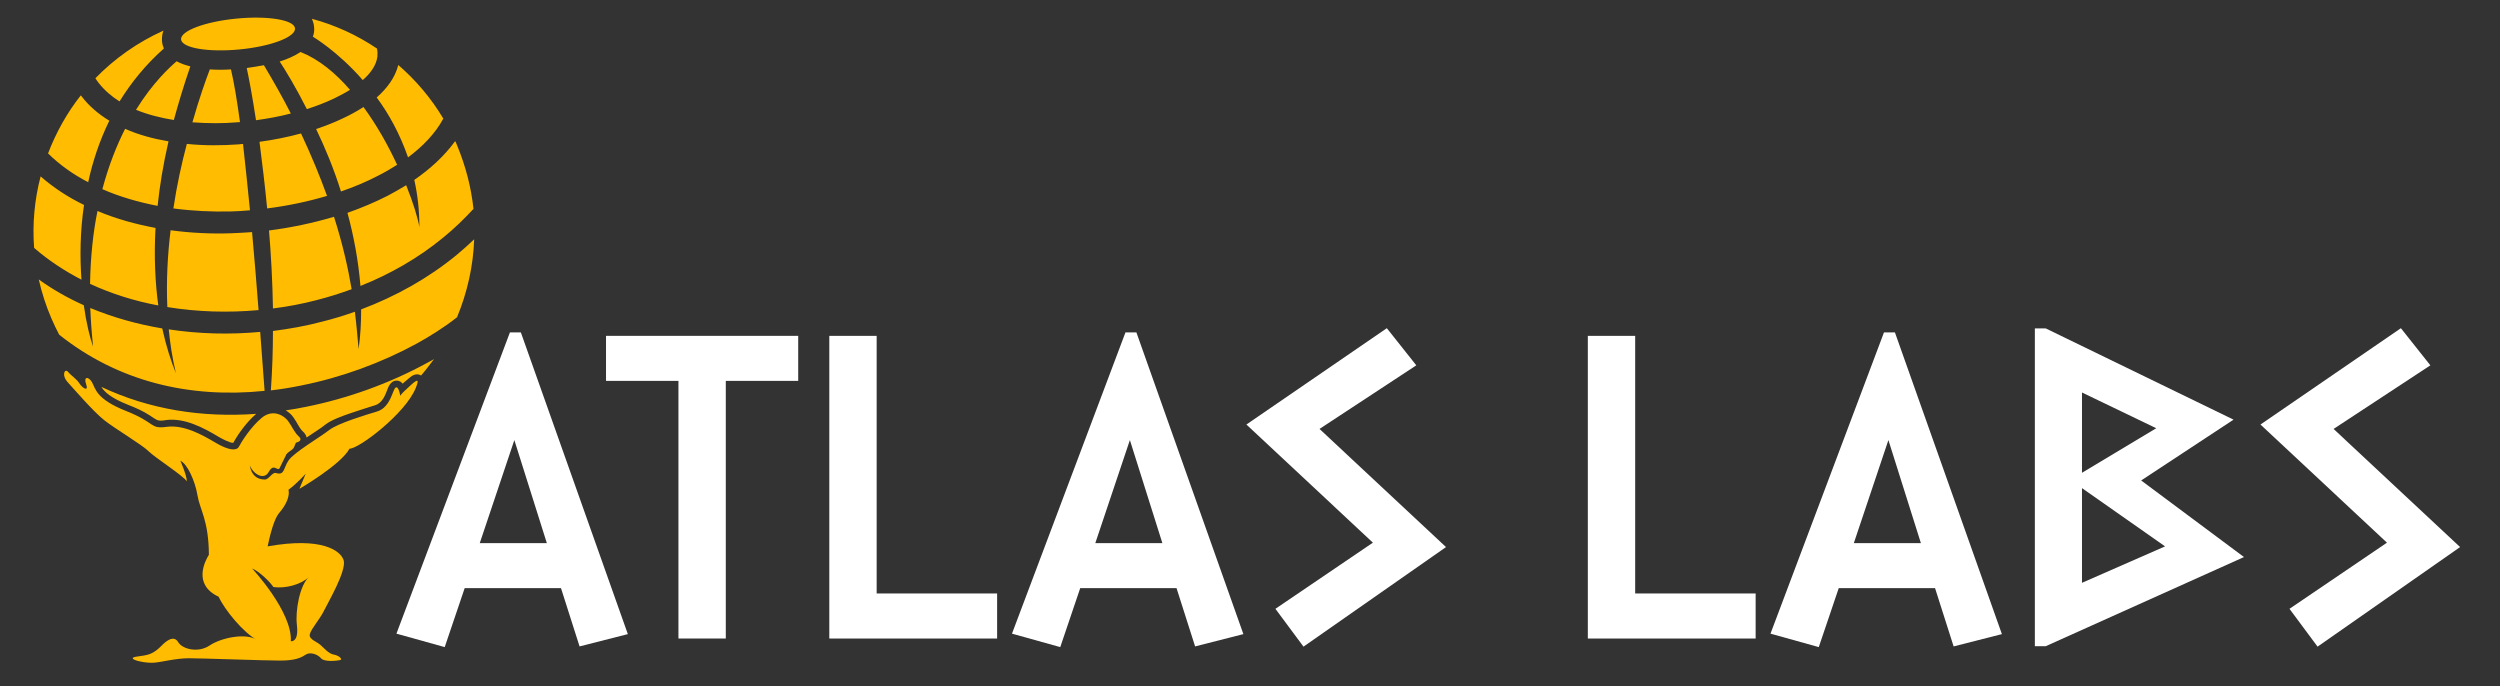 <?xml version="1.0" encoding="utf-8"?>
<!-- Generator: Adobe Illustrator 28.2.0, SVG Export Plug-In . SVG Version: 6.00 Build 0)  -->
<svg version="1.1" id="Layer_1" xmlns="http://www.w3.org/2000/svg" xmlns:xlink="http://www.w3.org/1999/xlink" x="0px" y="0px"
	 viewBox="0 0 1077.1 295.6" style="enable-background:new 0 0 1077.1 295.6;" xml:space="preserve">
<rect x="0" y="0" width="1077.1" height="295.6" fill="#333333" stroke="none"/>
<style type="text/css">
	.st0{fill-rule:evenodd;clip-rule:evenodd;fill:#FFBC00;}
	.st1{fill:#FFFFFF;}
</style>
<g>
	<path class="st0" d="M110.4,178.3c-23.5,1.7-46.1-1.9-66.7-11.6c0.3,0.5,0.6,1,1.1,1.5c2.5,2.8,7.1,4.9,10.6,6.3
		c3.1,1.2,6.2,2.6,9,4.4c1,0.6,2.4,1.7,3.4,2.1c1,0.4,2.6,0.2,3.6,0c8-1.1,16.1,3.2,22.8,7.2c1,0.6,4.8,2.7,6.3,2.6
		C102.8,186.6,106.6,181.5,110.4,178.3 M181.4,161.8c2-2.3,3.8-4.7,5.6-7.1c-0.9,0.5-1.8,1.1-2.7,1.5c-16.2,8.9-34.5,15.5-52.6,19.1
		c-2.9,0.6-5.7,1.1-8.6,1.5c1.3,0.8,2.5,1.8,3.3,3c0.8,1.1,1.4,2.2,2.1,3.4c0.5,0.8,1,1.7,1.7,2.4c0.1,0.1,0.2,0.2,0.3,0.3
		c0.9,0.8,1.4,1.7,1.6,2.6c1.5-1,3-2,4.5-3c1.2-0.8,2.4-1.6,3.5-2.5c2.6-2.1,7.8-3.9,11-5c3.5-1.2,7-2.3,10.5-3.4
		c3.2-1,4.4-4.4,5.5-7.3c0.7-1.8,2-3.5,4.1-3.3c1,0.1,1.7,0.6,2.3,1.3c0.5-0.5,1.1-1,1.6-1.4c0.7-0.6,1.5-1.3,2.3-1.9
		C178.6,161.3,180.1,160.9,181.4,161.8z M116.7,168.2c4.3-0.5,8.7-1.2,13-2.1c17.2-3.4,34.5-9.7,49.9-18.1
		c5.1-2.8,11.6-6.8,17.3-11.3c4.4-10.6,7-22,7.4-33.6c-2.4,2.3-4.9,4.5-7.5,6.7c-12.3,10.1-26.3,17.9-41.2,23.5
		c0,5.7-0.3,11.4-1.1,17.1c-0.4-4.2-0.8-9.6-1.6-16.1c-4.7,1.7-9.4,3.1-14.2,4.3c-6.8,1.8-13.9,3.1-21.1,4
		C117.6,151,117.3,159.6,116.7,168.2z M16.7,120.4c1.3,5.7,3.1,11.4,5.5,16.9c1,2.3,2.1,4.6,3.3,6.9c25.5,20.3,56.3,27.5,88.5,24.2
		c-0.5-7.2-1.2-15.9-1.9-25.4c-13,1.2-26.3,0.9-39.4-1.1c0.6,6.3,1.6,12.7,3.1,18.9c-2.1-5.1-4.2-11.6-5.9-19.3
		c-10.7-1.8-21.1-4.7-31-8.8c0.2,5.3,0.6,10.8,1.2,16.6c-1.4-3.9-2.9-10.1-4-17.8C29.4,128.5,22.8,124.8,16.7,120.4z M155.3,123.2
		c12.8-5.1,24.9-12,35.6-20.8c4.7-3.8,9-8,13.1-12.4c-1-9.3-3.4-18.6-7.2-27.7c-0.2-0.5-0.4-1-0.7-1.5c-4.7,6.5-10.9,12.1-17.6,16.7
		c1.4,6.3,2.2,13.1,2.2,20.4c-0.7-4.1-2.7-10.6-5.7-18.1c-2.6,1.6-5.3,3.1-7.9,4.5c-5.5,2.8-11.4,5.3-17.4,7.4
		C152.4,101.6,154.4,112.3,155.3,123.2z M117.6,132.9c6.4-0.8,12.7-2,18.8-3.6c5.1-1.3,10.2-2.9,15.1-4.7
		c-1.5-8.9-3.8-19.3-7.6-31.2c-9.1,2.7-18.6,4.7-28,5.9C116.8,110,117.4,121.3,117.6,132.9z M72.1,132.3c13,2.1,26.3,2.5,39.3,1.3
		c-0.8-10.8-1.8-22.2-2.8-33.6c-3,0.2-6,0.4-8.9,0.5c-8.6,0.3-17.4-0.1-26.2-1.3C72.2,109.9,71.6,121.1,72.1,132.3z M38.8,122.3
		c9.3,4.3,19.2,7.4,29.4,9.3c-1.3-9.5-1.9-20.7-1.2-33.4C58.5,96.6,50,94.3,42,90.9C40.1,100.2,39,110.7,38.8,122.3z M17.5,76
		c-2.6,9.9-3.6,20.3-2.8,30.8c6.2,5.4,13.1,9.9,20.4,13.7c-0.7-9.7-0.6-20.7,1.1-32.2C29.4,85,23.1,80.9,17.5,76z M175.8,67.8
		c6.2-4.6,11.7-10.2,15.2-16.7c-5.3-8.9-11.9-16.6-19.4-23.1c-1.4,5.5-4.9,10.1-9.3,14C167.5,49,172.3,57.7,175.8,67.8z M146.9,82.5
		c5.5-1.9,10.8-4.1,15.8-6.7c2.8-1.4,5.6-3,8.4-4.8c-3.8-8.2-8.7-17-14.5-24.9c-2.9,1.9-5.9,3.5-8.7,4.8c-3.7,1.8-7.6,3.3-11.7,4.7
		C140,63.5,143.8,72.6,146.9,82.5z M115.1,89.8c8.7-1.1,17.4-2.9,25.8-5.4c-3-8.3-6.7-17.3-11.2-26.9c-5.9,1.6-12,2.8-17.9,3.6
		C112.9,69.7,114.1,79.4,115.1,89.8z M74.7,89.8c8.3,1.1,16.7,1.5,24.7,1.3c2.7-0.1,5.5-0.2,8.3-0.5c-1-10-2-19.8-3-28.6
		c-0.6,0.1-1.3,0.1-1.9,0.2c-6.9,0.5-14.6,0.6-22.3-0.2C78.3,70.3,76.2,79.7,74.7,89.8z M44.1,81.5c7.5,3.3,15.6,5.6,23.8,7.2
		c0.9-8.6,2.4-17.8,4.7-27.8c-6.5-1.1-12.9-2.8-18.7-5.4C50.2,62.8,46.8,71.4,44.1,81.5z M34.8,41.1c-6,7.6-10.7,16.1-14.1,25
		c5.1,5,10.9,9.1,17.3,12.4c1.9-8.9,4.9-17.9,9.1-26.5c-4.6-2.8-8.8-6.3-12.1-10.7L34.8,41.1z M102,8C88.4,9.3,77.7,13.3,78,17
		c0.4,3.7,11.7,5.6,25.2,4.3c13.6-1.3,24.3-5.4,23.9-9.1C126.8,8.6,115.5,6.7,102,8z M156.3,34.5c3.3-2.9,5.8-6.3,6.3-10.1
		c0.1-1.2,0.1-2.3-0.2-3.5c-8.6-5.8-18-10.1-28-12.8c0.4,1,0.8,2.1,0.9,3.3c0.2,1.6,0,3.1-0.5,4.4l0,0
		C134.9,15.9,145.4,22,156.3,34.5z M132.2,47c4.1-1.3,8-2.8,11.8-4.6c2-1,4.4-2.2,6.8-3.7c-6.3-7.3-13.5-13.2-21.3-16.3l0,0
		c-2.6,1.7-5.7,3.1-9,4.1C123,30.3,127.4,37.5,132.2,47z M110.3,51.8c5-0.7,10.1-1.6,15-2.9c-3.4-6.7-7.3-13.6-11.6-20.8
		c-2.7,0.5-5.3,0.9-7.4,1.2C107.2,33.4,108.7,41.3,110.3,51.8z M82.9,52.7c6.8,0.5,13.4,0.5,19.1,0c0.5,0,0.9-0.1,1.4-0.1
		c-1.3-9.4-2.6-17.3-3.9-22.7c-3,0.2-6.1,0.2-9.1,0C88.8,34.1,85.9,42.1,82.9,52.7z M58.6,47.3c5.1,2.1,10.7,3.5,16.3,4.4
		c2-7.3,4.3-15,7.1-23.1c-2-0.5-4.1-1.2-5.9-2.2C73.2,28.9,65.9,35.5,58.6,47.3z M70.4,13.2c-11.3,5.1-21.1,12.1-29.3,20.5
		c0.4,0.6,0.8,1.3,1.3,1.9c2.5,3.2,5.6,5.9,9.1,8.1c5-8.1,11.2-15.8,19.1-22.8c-0.4-0.9-0.7-2-0.8-3.1
		C69.7,16.1,69.9,14.6,70.4,13.2z"/>
	<path class="st0" d="M108.6,244.9c0,0,17.4,18.6,16.7,31.4c1.7,0,3.3-1.4,2.6-7.2c-0.7-5.9,1.2-16.9,5.2-20.5
		c-3.3,3.2-10.1,5.1-15.3,4.3C116.2,250.6,111.9,246.3,108.6,244.9 M115.3,235.4c1-4.8,2.8-11.9,4.9-14.3c3.3-3.8,4.7-7.5,4.1-10.1
		c3.7-2.7,7.4-6.9,7.4-6.9l-2.7,6.5c0,0,17.8-10.3,21.6-17.3c3.8,0.2,24-15,28.5-26.1c1.5-3.7,1.1-4.2-2.2-1.2
		c-2,1.8-3.7,3.4-4.5,4.5c-0.1-1.4-1.3-6-2.8-2.1c-1.5,3.8-3,7.6-7.2,8.9c-4.3,1.3-17,5.1-20.6,8c-3.5,2.8-15.3,9.7-17.5,13.1
		c-2.3,3.4-1.6,6.5-5.4,5.4c-1.6-0.5-3,2.8-4.8,2.8c-3.4,0-5.8-1.9-6.5-6.1c1.6,3.9,6.2,6.5,8.2,2.8c2.3-4.2,3.9,0.4,4.8-1.9
		c0.1-0.3,2.7-5.5,2.8-5.7c1.1-1.4,2.9-1.8,3.4-3.3c0.6-1.6,0.6-1.7,1.1-1.8c0.5-0.1,2.7-0.9,0.8-2.6c-1.9-1.7-2.9-4.3-4.5-6.5
		c-1.6-2.3-6.4-5.5-11.3-1.6c-4.9,4-9,10.7-10,12.6c-1,1.8-4.4,1.6-10.1-1.8c-5.7-3.4-13.6-7.8-21-6.8c-7.4,1-4.5-1.7-17.4-6.8
		c-12.9-5.1-13.2-9.5-14.7-12.3c-1.6-2.8-3.8-2.6-2.6,0.7c1.2,3.3-1.4,1.9-2.8-0.2c-1.3-2.1-3.7-3.5-5-5.1c-1.3-1.6-3,1.3-0.1,4.5
		c2.9,3.2,11.1,12.7,15.8,16.4c4.7,3.7,16.2,10.5,19,13.3c2.8,2.8,15.1,10.6,16.5,13c0-2.6-2.8-8.9-2.8-8.9c3,1.3,6.4,8.8,7.4,15
		c1,6.1,4.8,10.6,4.9,25.5c-1.6,2.6-7.1,12.8,4.2,18.1c2.6,5.7,10.8,15.6,16.5,18.6c-4.8-3.2-15.5-0.9-20.4,2.4
		c-4.9,3.3-11.7,1.6-13.5-1.4c-1.8-3-4.6-0.9-6.4,0.7c-0.9,0.8-2.8,3.2-5.9,4.4c-3.1,1.1-7.3,0.9-7.3,1.8c-0.2,0.9,5.7,2.2,9.3,1.9
		c3.5-0.3,9.2-1.9,14.9-1.9c5.7,0,32.8,1,39.2,1c6.4,0,8.9-1.1,11-2.5c2-1.4,5.3-0.2,6.7,1.5c1.4,1.7,6.8,1.1,8.2,0.8
		c1.4-0.4-0.7-2.1-2.8-2.4c-2.1-0.4-4-2.7-5.7-4.2c-1.6-1.4-5.1-2.4-4.5-4.6c0.5-2.2,4.3-6.4,6.1-10.1c1.8-3.7,9.6-16.9,8.5-21.6
		C146.9,237.3,138.8,231.2,115.3,235.4z"/>
	<g>
		<path class="st1" d="M270.5,273.2l-20.8,5.3l-8-25.1h-41.5l-8.6,25.4l-20.8-5.8l48.9-129.8h4.7L270.5,273.2z M235.6,234l-14-44.4
			L206.7,234H235.6z"/>
		<path class="st1" d="M343.9,164.1h-31.2v111h-20.4v-111h-31.2v-19.4h82.8V164.1z"/>
		<path class="st1" d="M429.6,275.1h-72.3V144.7h20.4v111h51.9V275.1z"/>
		<path class="st1" d="M535.7,273.2l-20.8,5.3l-8-25.1h-41.5l-8.6,25.4l-20.8-5.8l48.9-129.8h4.7L535.7,273.2z M500.8,234l-14-44.4
			L471.9,234H500.8z"/>
		<path class="st1" d="M623,235.7l-61.4,42.9l-12.1-16.3l42-28.5L537,182.9l60.5-41.5l12.7,16l-41.7,27.4L623,235.7z"/>
		<path class="st1" d="M756.4,275.1h-72.3V144.7h20.4v111h51.9V275.1z"/>
		<path class="st1" d="M862.5,273.2l-20.8,5.3l-8-25.1h-41.5l-8.6,25.4l-20.8-5.8l48.9-129.8h4.7L862.5,273.2z M827.6,234l-14-44.4
			L798.7,234H827.6z"/>
		<path class="st1" d="M966.8,240l-85.4,38.4h-4.7V141.5h4.7l80.9,39.3l-39.8,26.2L966.8,240z M929,184.5l-32-15.4v34.6L929,184.5z
			 M932.8,235.4L897,210.3v40.8L932.8,235.4z"/>
		<path class="st1" d="M1059.9,235.7l-61.4,42.9l-12.1-16.3l42-28.5l-54.5-50.9l60.5-41.5l12.7,16l-41.7,27.4L1059.9,235.7z"/>
	</g>
</g>
</svg>
